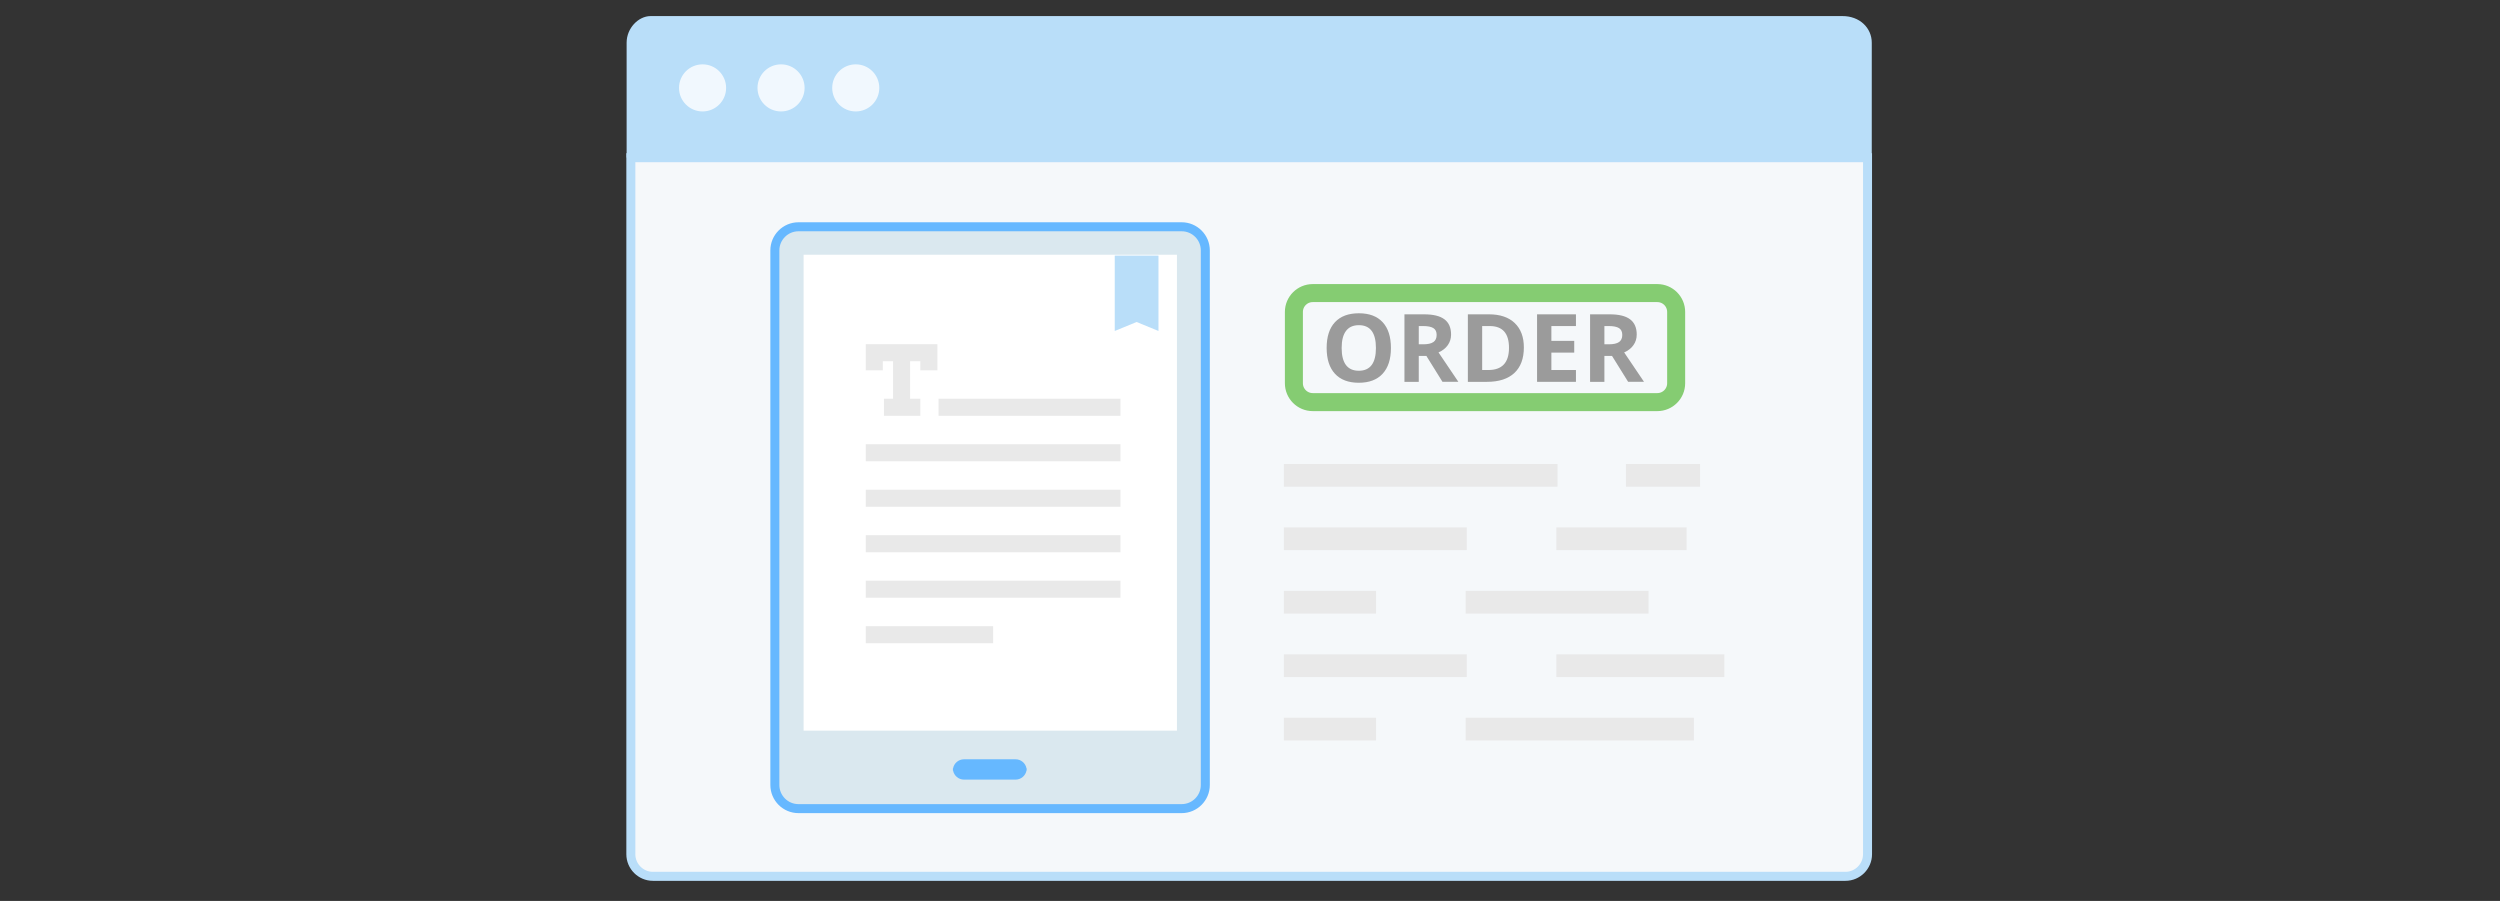 <?xml version="1.0" encoding="utf-8"?>
<!-- Generator: Adobe Illustrator 16.0.0, SVG Export Plug-In . SVG Version: 6.00 Build 0)  -->
<!DOCTYPE svg PUBLIC "-//W3C//DTD SVG 1.1//EN" "http://www.w3.org/Graphics/SVG/1.1/DTD/svg11.dtd">
<svg version="1.1" id="ready_for_sale" xmlns="http://www.w3.org/2000/svg" xmlns:xlink="http://www.w3.org/1999/xlink" x="0px"
	 y="0px" width="555px" height="200px" viewBox="-77.5 0 555 200" enable-background="new -77.5 0 555 200" xml:space="preserve">
<rect x="-77.5" y="0" width="555" height="200" fill="#333333" stroke="none"/>
<g id="top_browser_35_">
	<path id="browser_viewport_18_" fill="#F5F8FA" stroke="#B9DEF9" stroke-width="2" stroke-miterlimit="10" d="M62.547,189.643
		c0,2.698,2.208,4.903,4.904,4.903h264.735c2.697,0,4.905-2.205,4.905-4.903V35.009H62.547V189.643z"/>
	<path id="top_browser_36_" fill="#B9DEF9" stroke="#B9DEF9" stroke-width="2" stroke-miterlimit="10" d="M331.547,4.569H66.937
		c-2.12,0-4.327,2.208-4.327,4.904v24.502h274.423V9.474C337.032,6.777,334.823,4.569,331.547,4.569z"/>
	<g opacity="0.8">
		<path id="circle_55_" fill="#FFFFFF" d="M83.696,19.515c0,2.885-2.339,5.225-5.225,5.225c-2.887,0-5.229-2.34-5.229-5.225
			c0-2.889,2.343-5.229,5.229-5.229C81.356,14.287,83.696,16.626,83.696,19.515z"/>
		<path id="circle_54_" fill="#FFFFFF" d="M101.12,19.515c0,2.885-2.339,5.225-5.227,5.225c-2.887,0-5.227-2.34-5.227-5.225
			c0-2.889,2.339-5.229,5.227-5.229C98.781,14.287,101.12,16.626,101.12,19.515z"/>
		<path id="circle_52_" fill="#FFFFFF" d="M117.703,19.515c0,2.885-2.34,5.225-5.224,5.225c-2.89,0-5.228-2.34-5.228-5.225
			c0-2.889,2.337-5.229,5.228-5.229C115.363,14.287,117.703,16.626,117.703,19.515z"/>
	</g>
</g>
<g>
	<path fill="#DAE8EF" stroke="#66B8FF" stroke-width="2" stroke-miterlimit="10" d="M184.826,50.344h-42.582H99.77
		c-2.9,0-5.252,2.352-5.252,5.253v118.667c0,2.902,2.352,5.252,5.252,5.252h85.056c2.9,0,5.253-2.35,5.253-5.252V55.597
		C190.08,52.696,187.727,50.344,184.826,50.344z"/>
	<g>
		<rect x="100.901" y="56.551" fill="#FFFFFF" width="82.882" height="105.651"/>
		<path fill="#66B8FF" d="M150.416,170.818c0.006-0.071,0.011-0.145,0.011-0.217h-0.04c-0.206-1.16-1.216-2.041-2.434-2.041H136.51
			c-1.218,0-2.227,0.881-2.433,2.041h-0.041c0,0.072,0.005,0.146,0.011,0.217c-0.006,0.07-0.011,0.144-0.011,0.215h0.041
			c0.206,1.16,1.215,2.041,2.433,2.041h11.443c1.218,0,2.228-0.881,2.434-2.041h0.04
			C150.427,170.962,150.422,170.891,150.416,170.818z"/>
	</g>
	<polygon fill="#B9DEF9" points="179.682,73.476 179.682,56.747 169.974,56.747 169.974,73.476 174.828,71.485 	"/>
	<g>
		<polygon fill="#E9E9E9" points="118.484,80.191 120.756,80.191 120.756,88.521 118.736,88.521 118.736,92.309 126.814,92.309 
			126.814,88.521 124.542,88.521 124.542,80.191 126.814,80.191 126.814,82.21 130.602,82.21 130.602,76.405 114.698,76.405 
			114.698,82.21 118.484,82.21 		"/>
		<rect x="130.853" y="88.521" fill="#E9E9E9" width="40.39" height="3.787"/>
		<rect x="114.698" y="98.618" fill="#E9E9E9" width="56.544" height="3.788"/>
		<rect x="114.698" y="108.717" fill="#E9E9E9" width="56.544" height="3.785"/>
		<rect x="114.698" y="118.813" fill="#E9E9E9" width="56.544" height="3.787"/>
		<rect x="114.698" y="128.91" fill="#E9E9E9" width="56.544" height="3.787"/>
		<rect x="114.698" y="139.008" fill="#E9E9E9" width="28.273" height="3.784"/>
	</g>
</g>
<g>
	<rect x="207.52" y="103.006" fill="#E9E9E9" width="60.75" height="5.042"/>
	<rect x="283.467" y="103.006" fill="#E9E9E9" width="16.442" height="5.042"/>
	<rect x="207.52" y="117.09" fill="#E9E9E9" width="40.605" height="5.039"/>
	<rect x="268.018" y="117.09" fill="#E9E9E9" width="28.908" height="5.039"/>
	<rect x="207.52" y="131.171" fill="#E9E9E9" width="20.459" height="5.045"/>
	<rect x="247.869" y="131.171" fill="#E9E9E9" width="40.606" height="5.045"/>
	<rect x="207.52" y="145.255" fill="#E9E9E9" width="40.605" height="5.044"/>
	<rect x="268.018" y="145.255" fill="#E9E9E9" width="37.276" height="5.044"/>
	<rect x="207.52" y="159.339" fill="#E9E9E9" width="20.459" height="5.042"/>
	<rect x="247.869" y="159.339" fill="#E9E9E9" width="50.68" height="5.042"/>
</g>
<g>
	<path fill="#9B9B9B" d="M231.286,77.254c0,2.48-0.615,4.388-1.847,5.719c-1.229,1.332-2.992,2-5.289,2s-4.06-0.668-5.291-2
		c-1.229-1.331-1.844-3.244-1.844-5.74c0-2.494,0.619-4.398,1.851-5.714c1.233-1.315,3.001-1.973,5.307-1.973
		c2.3,0,4.062,0.662,5.282,1.989C230.675,72.859,231.286,74.767,231.286,77.254z M220.348,77.254c0,1.674,0.318,2.936,0.954,3.781
		c0.638,0.848,1.587,1.271,2.851,1.271c2.533,0,3.803-1.684,3.803-5.053c0-3.377-1.262-5.065-3.781-5.065
		c-1.268,0-2.219,0.426-2.861,1.277C220.669,74.316,220.348,75.578,220.348,77.254z"/>
	<path fill="#9B9B9B" d="M237.466,79.016v5.752h-3.178V69.781h4.366c2.037,0,3.544,0.37,4.521,1.113
		c0.977,0.74,1.465,1.867,1.465,3.375c0,0.883-0.242,1.666-0.727,2.353c-0.486,0.688-1.172,1.227-2.063,1.616
		c2.254,3.369,3.726,5.545,4.407,6.529h-3.526l-3.576-5.752L237.466,79.016L237.466,79.016z M237.466,76.434h1.023
		c1.006,0,1.747-0.167,2.227-0.503c0.479-0.333,0.718-0.86,0.718-1.577c0-0.711-0.244-1.217-0.732-1.519
		c-0.489-0.3-1.246-0.45-2.271-0.45h-0.963L237.466,76.434L237.466,76.434z"/>
	<path fill="#9B9B9B" d="M260.798,77.131c0,2.467-0.702,4.355-2.106,5.668c-1.402,1.313-3.433,1.969-6.084,1.969h-4.242V69.781
		h4.705c2.443,0,4.346,0.645,5.699,1.937C260.12,73.009,260.798,74.813,260.798,77.131z M257.497,77.213
		c0-3.219-1.422-4.828-4.265-4.828h-1.691v9.759h1.363C255.966,82.144,257.497,80.5,257.497,77.213z"/>
	<path fill="#9B9B9B" d="M272.359,84.768h-8.631V69.781h8.631v2.604h-5.452v3.289h5.071v2.605h-5.071v3.864h5.452V84.768z"/>
	<path fill="#9B9B9B" d="M278.677,79.016v5.752h-3.18V69.781h4.368c2.036,0,3.543,0.37,4.52,1.113
		c0.979,0.74,1.468,1.867,1.468,3.375c0,0.883-0.241,1.666-0.729,2.353c-0.483,0.688-1.172,1.227-2.06,1.616
		c2.256,3.369,3.724,5.545,4.406,6.529h-3.525l-3.578-5.752L278.677,79.016L278.677,79.016z M278.677,76.434h1.024
		c1.005,0,1.745-0.167,2.226-0.503c0.478-0.333,0.717-0.86,0.717-1.577c0-0.711-0.243-1.217-0.731-1.519
		c-0.49-0.3-1.246-0.45-2.271-0.45h-0.965V76.434L278.677,76.434z"/>
	<path fill="none" stroke="#85CC72" stroke-width="4" stroke-miterlimit="10" d="M294.607,85.084c0,2.309-1.873,4.184-4.183,4.184
		h-76.493c-2.313,0-4.186-1.875-4.186-4.184V69.25c0-2.311,1.873-4.184,4.186-4.184h76.493c2.31,0,4.183,1.874,4.183,4.184V85.084z"
		/>
</g>
</svg>
